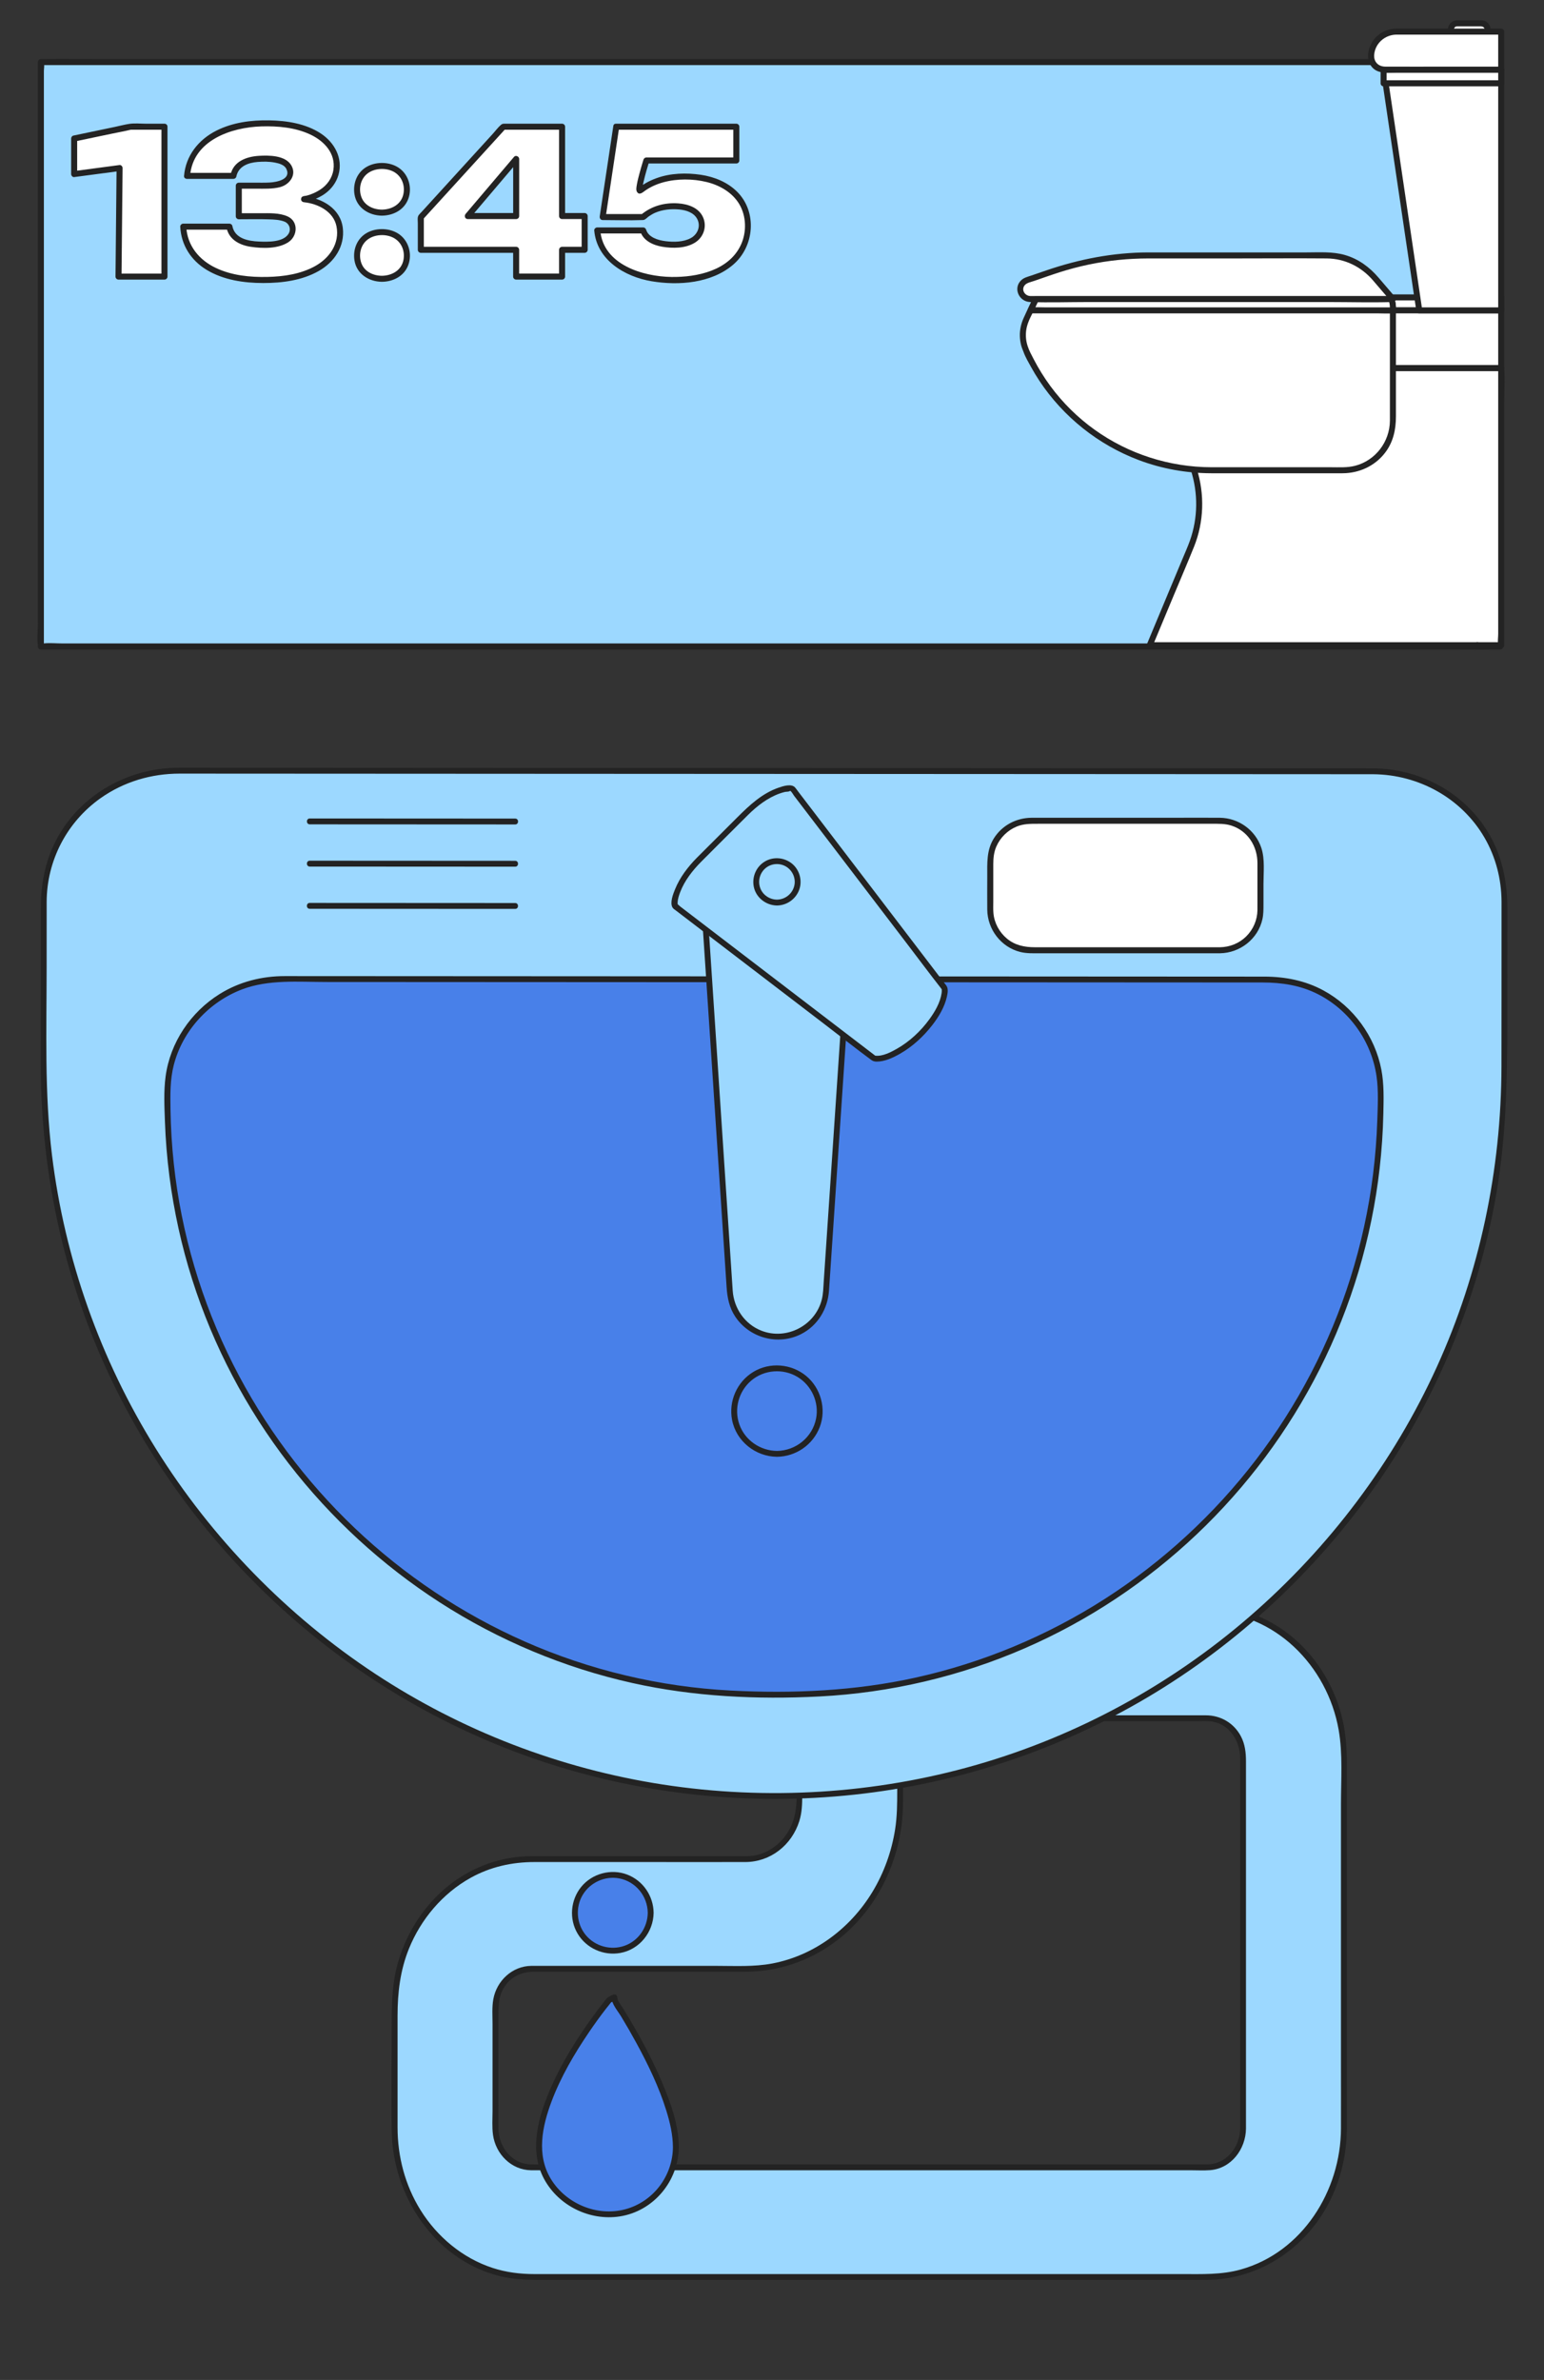 <?xml version="1.0" encoding="UTF-8"?>
<svg xmlns="http://www.w3.org/2000/svg" viewBox="0 0 510 786">
  <rect x="0" y="0" width="510" height="786" fill="#333333" stroke="none"/>
  <g id="Calque_5">
    <path d="m398.838,531.242h-223.421v36.224h88.6v27.603c0,10.429-7.803,18.914-17.394,18.914h-71.206c-24.85,0-45.067,21.985-45.067,49.007v40.003c0,27.022,20.217,49.006,45.067,49.006h223.421c24.85,0,45.067-21.985,45.067-49.007v-122.744c0-27.023-20.217-49.006-45.067-49.006Zm11.755,171.75c0,7.048-5.273,12.783-11.755,12.783h-223.421c-6.482,0-11.755-5.734-11.755-12.782v-40.003c0-7.048,5.273-12.783,11.755-12.783h71.206c27.96,0,50.707-24.735,50.707-55.138v-27.603h101.509c6.481,0,11.755,5.735,11.755,12.783v122.744Z" style="fill:#9cd8ff; stroke-width:0px;"></path>
    <path d="m398.838,530.273h-214.313c-2.907,0-5.827-.079-8.733,0-.125.003-.25,0-.375,0-.524,0-.969.444-.969.969v36.224c0,.524.444.969.969.969h88.6l-.969-.969v16.739c0,6.235.917,13.534-1.923,19.288-2.381,4.824-6.872,8.549-12.266,9.361-1.357.204-2.739.159-4.107.159h-15.304c-14.704,0-29.408,0-44.112,0-3.296,0-6.593-.013-9.889,0-9.759.039-19.183,3.403-26.866,9.4-8.293,6.472-14.24,15.679-17.135,25.762-1.862,6.487-2.064,13.044-2.064,19.72,0,12.001-.196,24.018.008,36.018.36,21.139,13.805,41.776,34.718,47.531,6.462,1.778,13.02,1.526,19.632,1.526h197.342c5.711,0,11.422.003,17.132,0,16.73-.008,31.714-9.432,39.893-23.911,4.514-7.992,6.755-17.083,6.769-26.243.004-2.469,0-4.938,0-7.408v-113.243c0-5.442-.448-10.826-1.889-16.102-2.763-10.119-8.613-19.445-16.832-26.013-7.775-6.212-17.346-9.727-27.316-9.777-1.248-.006-1.249,1.933,0,1.939,22.13.111,39.621,17.941,43.334,39.084,1.395,7.947.764,16.48.764,24.515v85.602c0,7.176.022,14.352,0,21.527-.064,20.558-12.718,40.861-33.106,46.578-6.351,1.781-12.807,1.511-19.313,1.511h-213.996c-4.716,0-9.348-.567-13.848-2.044-9.911-3.253-18.298-10.288-23.779-19.102-5.093-8.19-7.565-17.657-7.575-27.27-.006-5.503,0-11.006,0-16.509,0-6.802,0-13.605,0-20.407,0-7.607.87-14.989,3.75-22.105,3.965-9.796,11.155-18.31,20.426-23.453,6.497-3.604,13.623-5.188,21.014-5.188h35.92c11.246,0,22.492.025,33.738,0,8.344-.019,15.347-5.592,17.845-13.489.89-2.815.974-5.674.974-8.586v-25.412c0-.524-.444-.969-.969-.969h-88.6l.969.969v-36.224l-.969.969h214.313c2.907,0,5.827.079,8.733,0,.125-.003.25,0,.375,0,1.248,0,1.25-1.939,0-1.939Z" style="fill:#232323; stroke-width:0px;"></path>
    <path d="m409.624,702.993c-.078,6.073-4.466,11.741-10.83,11.814-.649.007-1.298,0-1.947,0h-215.493c-1.976,0-3.954.025-5.93,0-6.398-.081-10.743-5.832-10.791-11.912-.021-2.688,0-5.377,0-8.065v-28.176c0-3.459-.148-6.819,1.665-9.959,2.175-3.767,5.873-5.517,10.088-5.517h51.033c6.251,0,12.502.003,18.752,0,11.819-.005,23.112-4.209,32.145-11.823,10.862-9.155,17.667-22.5,19.481-36.518.524-4.051.502-8.102.502-12.174v-23.196l-.969.969h98.438c1.56,0,3.24-.131,4.782.145,5.696,1.018,9.059,6.468,9.075,11.962.014,4.709,0,9.419,0,14.128v108.323c0,1.248,1.939,1.25,1.939,0v-121.249c0-2.897-.298-5.703-1.687-8.332-2.304-4.359-6.666-6.915-11.555-6.915h-100.992c-.524,0-.969.444-.969.969v23.837c0,4.307-.021,8.59-.695,12.862-1.15,7.288-3.671,14.337-7.494,20.652-7.257,11.989-19.175,20.991-33.043,23.632-6.111,1.164-12.514.79-18.71.79h-55.703c-1.741,0-3.483-.02-5.224,0-6.285.071-11.43,4.912-12.54,11.007-.485,2.663-.258,5.528-.258,8.221v28.692c0,2.59-.207,5.308.15,7.884.879,6.34,6.031,11.622,12.586,11.703.567.007,1.135,0,1.702,0h216.246c2.084,0,4.212.124,6.293-.033,7.041-.531,11.806-6.952,11.893-13.72.016-1.248-1.923-1.249-1.939,0Z" style="fill:#232323; stroke-width:0px;"></path>
    <circle cx="202.405" cy="631.718" r="12.526" style="fill:#4880e9; stroke-width:0px;"></circle>
    <path d="m213.961,631.718c-.066,4.816-3.049,9.243-7.635,10.876-4.575,1.629-9.772.201-12.862-3.547-3.065-3.717-3.449-9.128-.982-13.256,2.453-4.106,7.356-6.338,12.065-5.435,5.452,1.046,9.339,5.852,9.414,11.361.017,1.247,1.956,1.25,1.939,0-.077-5.595-3.497-10.627-8.747-12.63-5.315-2.029-11.57-.347-15.163,4.057-3.555,4.357-4.079,10.63-1.182,15.479,2.89,4.836,8.565,7.349,14.087,6.356,6.367-1.146,10.917-6.877,11.005-13.261.017-1.248-1.922-1.249-1.939,0Z" style="fill:#232323; stroke-width:0px;"></path>
    <path d="m223.244,709.124c0,12.267-9.945,22.19-22.201,22.19s-23.035-9.923-23.035-22.19c0-20.814,23.25-48.642,23.25-48.642l1.668-.857s.023.969.428,1.601c4.239,6.585,19.89,32.022,19.89,47.898Z" style="fill:#4880e9; stroke-width:0px;"></path>
    <path d="m222.275,709.124c-.073,9.515-6.509,18.043-15.75,20.507-9.343,2.491-19.629-1.827-24.605-10.074-4.784-7.93-2.825-17.313.245-25.488,3.055-8.136,7.515-15.747,12.386-22.918,1.819-2.678,3.713-5.307,5.7-7.863.477-.613.998-1.202,1.455-1.83.068-.093.151-.209.237-.288-.379.347.491-.202.639-.279l.834-.428-1.459-.837c.099,2.261,2.068,4.452,3.207,6.327,1.729,2.847,3.394,5.734,4.988,8.659,3.911,7.18,7.519,14.63,9.946,22.456,1.211,3.903,2.155,7.951,2.178,12.056.007,1.247,1.946,1.25,1.939,0-.041-7.602-2.823-15.097-5.777-21.995-3.016-7.042-6.637-13.825-10.549-20.406-.758-1.276-1.529-2.544-2.314-3.803-.608-.975-1.626-2.111-1.678-3.294-.033-.755-.792-1.179-1.459-.837-.679.349-1.478.621-2.007,1.181-.44.466-.818,1.013-1.214,1.516-1.785,2.274-3.503,4.6-5.158,6.97-5.215,7.466-9.931,15.393-13.292,23.877-3.426,8.646-5.703,18.71-1.016,27.338,4.799,8.833,15.077,13.853,24.983,12.315,11.155-1.732,19.394-11.668,19.48-22.861.01-1.248-1.929-1.249-1.939,0Z" style="fill:#232323; stroke-width:0px;"></path>
  </g>
  <g id="Calque_1">
    <path d="m256.63,294.615c3.775.002,6.845,3.075,6.843,6.85-.002,3.775-3.075,6.845-6.85,6.843-3.775-.002-6.845-3.075-6.843-6.85s3.075-6.845,6.85-6.843Z" style="fill:#9cd8ff; stroke-width:0px;"></path>
    <path d="m256.63,295.584c2.433.035,4.683,1.54,5.518,3.856.848,2.353.109,5.018-1.831,6.598-1.892,1.54-4.623,1.713-6.708.465-2.063-1.236-3.227-3.72-2.767-6.097.538-2.786,2.962-4.784,5.789-4.821,1.247-.017,1.25-1.955,0-1.939-3.263.043-6.164,2.05-7.329,5.103-1.16,3.039-.186,6.656,2.328,8.713,2.532,2.071,6.157,2.411,8.988.72,2.821-1.686,4.261-4.977,3.682-8.192-.66-3.668-4.001-6.291-7.669-6.343-1.248-.018-1.249,1.921,0,1.939Z" style="fill:#232323; stroke-width:0px;"></path>
    <path d="m102.317,271.278l67.866.035m-67.873,13.91l67.866.035m-67.873,13.91l67.866.035" style="fill:#9cd8ff; stroke-width:0px;"></path>
    <path d="m102.317,272.247c7.629.004,15.258.008,22.887.012,12.205.006,24.409.013,36.614.019,2.788.001,5.576.003,8.365.004,1.248.001,1.25-1.938,0-1.939-7.629-.004-15.258-.008-22.887-.012-12.205-.006-24.409-.013-36.614-.019-2.788-.001-5.576-.003-8.365-.004-1.248-.001-1.25,1.938,0,1.939h0Z" style="fill:#232323; stroke-width:0px;"></path>
    <path d="m102.31,286.192c7.629.004,15.258.008,22.887.012,12.205.006,24.409.013,36.614.019,2.788.001,5.576.003,8.365.004,1.248.001,1.25-1.938,0-1.939-7.629-.004-15.258-.008-22.887-.012-12.205-.006-24.409-.013-36.614-.019-2.788-.001-5.576-.003-8.365-.004-1.248-.001-1.25,1.938,0,1.939h0Z" style="fill:#232323; stroke-width:0px;"></path>
    <path d="m102.303,300.137c7.629.004,15.258.008,22.887.012,12.205.006,24.409.013,36.614.019,2.788.001,5.576.003,8.365.004,1.248.001,1.25-1.938,0-1.939-7.629-.004-15.258-.008-22.887-.012-12.205-.006-24.409-.013-36.614-.019-2.788-.001-5.576-.003-8.365-.004-1.248-.001-1.25,1.938,0,1.939h0Z" style="fill:#232323; stroke-width:0px;"></path>
    <path d="m453.594,254.726l-394.831-.205c-24.035-.013-44.3,18.964-44.313,42.999l-.028,54.483c-.034,64.375,25.354,124.909,70.851,170.453,45.496,45.543,106.18,70.644,170.555,70.677,64.375.034,124.891-25.004,170.434-70.5,45.544-45.496,70.625-106.005,70.659-170.379l.028-54.483c.013-24.035-19.319-43.032-43.354-43.045Z" style="fill:#9cd8ff; stroke-width:0px;"></path>
    <path d="m453.594,253.757c-4.485-.002-8.97-.005-13.456-.007-12.081-.006-24.162-.013-36.243-.019-17.436-.009-34.872-.018-52.308-.027-20.678-.011-41.356-.022-62.033-.032-21.854-.011-43.707-.023-65.561-.034-20.717-.011-41.435-.022-62.152-.032-17.515-.009-35.03-.018-52.545-.027-12.168-.006-24.335-.013-36.503-.019-4.674-.002-9.35-.035-14.024-.007-13.735.081-27.058,6.21-35.7,16.964-6.828,8.496-9.585,18.546-9.591,29.294-.009,17.096-.021,34.192-.027,51.287-.011,31.898,6.008,63.61,18.24,93.1,13.279,32.017,33.507,60.981,58.802,84.664,25.197,23.591,55.354,41.7,88.084,52.688,33.219,11.152,68.861,14.902,103.69,11.143,34.186-3.689,67.434-14.69,96.999-32.263,29.883-17.762,55.852-42.048,75.699-70.58,19.706-28.33,33.135-60.887,39.161-94.864,3.979-22.431,3.763-44.911,3.775-67.572.005-9.047.009-18.094.014-27.141.006-10.658-2.453-20.739-9.068-29.319-8.417-10.917-21.537-17.087-35.255-17.196-1.248-.01-1.249,1.929,0,1.939,14.987.119,29.139,7.862,36.73,20.906,3.746,6.437,5.612,13.74,5.655,21.172.011,1.888-.002,3.776-.003,5.663-.008,16.265.004,32.53-.025,48.794-.061,34.103-7.194,68.072-21.32,99.141-14.312,31.476-35.526,59.628-61.625,82.287-26.125,22.682-57.087,39.591-90.341,49.161-33.559,9.658-69.247,11.848-103.755,6.529-33.874-5.22-66.466-17.754-95.078-36.629-29.074-19.18-53.947-44.76-72.369-74.317-18.283-29.334-30.086-62.568-34.287-96.885-2.514-20.541-1.778-41.363-1.768-62.016.004-7.224-.012-14.449.011-21.673.044-13.617,6.678-26.354,17.804-34.226,7.658-5.418,16.738-8.102,26.084-8.113,1.969-.002,3.938.002,5.907.003,9.679.005,19.358.01,29.036.015,15.605.008,31.211.016,46.816.024,19.402.01,38.805.02,58.207.03,21.219.011,42.438.022,63.656.033,21.082.011,42.163.022,63.245.033,18.815.01,37.63.02,56.446.029,14.453.008,28.906.015,43.359.023,8.138.004,16.275.008,24.413.013,1.067.001,2.134.001,3.202.002,1.248.001,1.25-1.938,0-1.939Z" style="fill:#232323; stroke-width:0px;"></path>
    <path d="m307.785,323.446l111.298.058c20.542.011,36.938,16.621,36.928,37.163l-.001,2.862c-.056,107.908-87.585,196.085-195.493,196.029l-8.993-.005c-107.908-.056-196.258-88.325-196.202-196.233l.001-2.862c.011-20.542,17.338-37.135,37.88-37.124l137.182.071,77.4.04Z" style="fill:#4880e9; stroke-width:0px;"></path>
    <path d="m307.785,324.415c8.341.004,16.681.009,25.022.013,16.375.009,32.75.017,49.125.026,11.684.006,23.368.012,35.052.018,6.377.003,12.556.921,18.32,3.85,10.406,5.288,17.692,15.514,19.371,27.058.695,4.777.416,9.824.257,14.632-.197,5.938-.66,11.867-1.392,17.762-1.443,11.628-3.963,23.128-7.48,34.304-6.81,21.64-17.447,42.042-31.234,60.056-13.763,17.983-30.665,33.562-49.719,45.8-19.195,12.329-40.525,21.228-62.806,26.139-19.927,4.392-40.557,5.301-60.903,4.244-23.407-1.216-46.578-6.712-68.024-16.175-20.699-9.133-39.765-21.863-56.162-37.449-16.37-15.56-30.035-33.911-40.207-54.078-10.442-20.702-17.135-43.288-19.603-66.345-.634-5.927-.996-11.883-1.087-17.843-.075-4.95-.159-9.891,1.091-14.724,2.944-11.379,11.632-20.821,22.599-24.974,8.752-3.315,18.573-2.423,27.775-2.418,14.613.008,29.227.015,43.84.023,16.288.008,32.577.017,48.865.025,9.602.005,19.203.01,28.805.015,7.513.004,15.027.008,22.54.012,15.618.008,31.237.016,46.855.024,3.034.002,6.067.003,9.101.005,1.248.001,1.25-1.938,0-1.939-10.905-.006-21.811-.011-32.716-.017-14.123-.007-28.247-.015-42.37-.022-5.29-.003-10.58-.006-15.87-.008-14.755-.008-29.51-.015-44.265-.023-16.599-.009-33.197-.017-49.796-.026-9.565-.005-19.13-.01-28.695-.015-7.617-.004-15.031,1.866-21.528,5.918-9.554,5.958-16.325,15.974-17.842,27.175-.661,4.885-.401,9.998-.228,14.908.213,6.026.702,12.043,1.472,18.024,1.496,11.619,4.011,23.098,7.562,34.263,6.968,21.906,17.816,42.521,31.862,60.713,13.877,17.975,30.813,33.542,49.903,45.843,19.432,12.521,41.076,21.609,63.645,26.628,20.191,4.491,41.095,5.489,61.722,4.436,23.372-1.193,46.437-6.604,67.895-15.941,20.906-9.096,40.165-21.903,56.716-37.578,16.529-15.654,30.347-34.175,40.608-54.498,10.479-20.752,17.214-43.306,19.847-66.402.685-6.007,1.093-12.046,1.225-18.091.105-4.835.257-9.744-.661-14.514-2.118-11-9.217-20.749-19.057-26.111-6.11-3.329-12.776-4.6-19.67-4.604-4.292-.002-8.585-.004-12.877-.007-15.809-.008-31.617-.016-47.426-.025-14.2-.007-28.401-.015-42.601-.022-2.284-.001-4.569-.002-6.853-.004-1.248-.001-1.25,1.938,0,1.939Z" style="fill:#232323; stroke-width:0px;"></path>
    <path d="m279.345,329.837l-6.514,96.789c-.56,8.329-7.538,14.85-15.885,14.845-8.347-.004-15.318-6.533-15.871-14.862l-8.797-132.78,47.067,36.007Z" style="fill:#9cd8ff; stroke-width:0px;"></path>
    <path d="m278.375,329.837c-.349,5.182-.697,10.364-1.046,15.546-.759,11.282-1.518,22.563-2.278,33.845-.748,11.112-1.496,22.223-2.243,33.335-.238,3.541-.477,7.082-.715,10.623-.136,2.021-.157,4.12-.666,6.088-2.211,8.549-11.678,13.42-19.914,10.202-5.524-2.158-9.096-7.405-9.494-13.248-.354-5.198-.689-10.398-1.033-15.597-.681-10.285-1.363-20.57-2.044-30.855-.805-12.155-1.611-24.309-2.416-36.464-.7-10.563-1.4-21.126-2.099-31.688-.376-5.67-.751-11.339-1.127-17.009-.017-.261-.035-.523-.052-.784-.486.279-.973.558-1.459.837,5.308,4.06,10.615,8.121,15.923,12.181,8.452,6.466,16.904,12.932,25.356,19.398,1.929,1.476,3.859,2.952,5.788,4.428.991.758,1.957-.925.979-1.674-5.308-4.06-10.615-8.121-15.923-12.181-8.452-6.466-16.904-12.932-25.356-19.398-1.929-1.476-3.859-2.952-5.788-4.428-.578-.443-1.504.155-1.459.837.271,4.094.542,8.188.814,12.282.659,9.939,1.317,19.879,1.976,29.818.813,12.27,1.626,24.541,2.439,36.811.735,11.087,1.469,22.175,2.204,33.262.423,6.39.847,12.78,1.27,19.17.225,3.397.88,6.659,2.793,9.573,4.696,7.152,14.21,9.732,21.846,5.828,5.475-2.799,8.76-8.301,9.178-14.35.155-2.248.303-4.496.454-6.743.679-10.084,1.357-20.168,2.036-30.252.808-12.004,1.616-24.009,2.424-36.013.5-7.429 1-14.858,1.5-22.287.024-.364.049-.727.073-1.091.084-1.246-1.855-1.24-1.939,0Z" style="fill:#232323; stroke-width:0px;"></path>
    <path d="m230.918,283.916l15.476-15.46c6.353-6.346,12.121-8.087,14.441-8.086.444 0.0.762.064.934.172l50.095,65.625c.723,1.035-.323,7.862-7.882,15.412-7.556,7.549-14.383,8.591-15.42,7.869l-65.537-50.125c-.707-1.107.323-7.846,7.893-15.407Z" style="fill:#9cd8ff; stroke-width:0px;"></path>
    <path d="m231.603,284.602c5.159-5.153,10.297-10.328,15.476-15.46,2.996-2.969,6.507-5.694,10.529-7.108.544-.191,1.098-.359,1.661-.488.417-.095,1.051-.048,1.433-.204.609-.249-.013-.352.373-.121.451.27.886,1.16,1.2,1.571.757.991,1.513,1.982,2.27,2.973,5.414,7.092,10.828,14.184,16.242,21.276,6.422,8.413,12.845,16.826,19.267,25.24,3.592,4.706,7.127,9.463,10.781,14.122.063.081.139.163.192.251-.038-.063.048.146.051.205.021.38 0.0.758-.054,1.134-.455,3.153-2.24,6.168-4.085,8.693-2.821,3.862-6.503,7.301-10.669,9.668-1.981,1.125-4.688,2.545-7.068,2.301-.161-.017-.039.01-.234-.112-.166-.104-.319-.244-.474-.363l-2.084-1.594c-2.631-2.013-5.263-4.025-7.894-6.038-8.103-6.198-16.206-12.395-24.309-18.593-7.685-5.878-15.37-11.756-23.055-17.633-2.161-1.653-4.321-3.305-6.482-4.958-.209-.16-.85-.852-1.123-.859-.024-.001.288.307.307.29.02-.018-.042-.602-.033-.777.06-1.141.436-2.285.838-3.346,1.455-3.84,4.088-7.184,6.948-10.074.879-.888-.492-2.26-1.371-1.371-3.019,3.051-5.693,6.541-7.298,10.551-.604,1.509-1.735,4.337-.792,5.944.239.407.757.712,1.13.997l2.346,1.794c6.86,5.247,13.719,10.493,20.579,15.74,8.721,6.67,17.442,13.34,26.163,20.01,5.121,3.917,10.188,7.922,15.371,11.757.561.415,1.102.584,1.831.587,2.663.011,5.429-1.296,7.684-2.58,4.159-2.368,7.805-5.736,10.723-9.511,2.121-2.744,4.032-5.924,4.795-9.348.247-1.111.527-2.536-.117-3.564-.304-.486-.711-.931-1.058-1.386-1.799-2.357-3.598-4.713-5.397-7.07-6.23-8.161-12.46-16.322-18.69-24.484-6.182-8.098-12.363-16.196-18.545-24.294-1.778-2.329-3.556-4.659-5.335-6.988-.324-.425-.63-.876-.978-1.281-1.197-1.395-3.958-.488-5.43.017-5.437,1.865-9.62,5.766-13.603,9.744-3.654,3.65-7.307,7.3-10.961,10.95-.806.805-1.612,1.61-2.418,2.416-.884.883.487,2.254,1.371,1.371Z" style="fill:#232323; stroke-width:0px;"></path>
    <line x1="170.183" y1="271.313" x2="102.317" y2="271.278" style="fill:#9cd8ff; stroke-width:0px;"></line>
    <path d="m170.183,270.343c-7.629-.004-15.258-.008-22.887-.012-12.205-.006-24.409-.013-36.614-.019-2.788-.001-5.576-.003-8.365-.004-1.248-.001-1.25,1.938,0,1.939,7.629.004,15.258.008,22.887.012,12.205.006,24.409.013,36.614.019,2.788.001,5.576.003,8.365.004,1.248.001,1.25-1.938,0-1.939h0Z" style="fill:#232323; stroke-width:0px;"></path>
    <line x1="170.176" y1="285.258" x2="102.31" y2="285.223" style="fill:#9cd8ff; stroke-width:0px;"></line>
    <path d="m170.176,284.288c-7.629-.004-15.258-.008-22.887-.012-12.205-.006-24.409-.013-36.614-.019-2.788-.001-5.576-.003-8.365-.004-1.248-.001-1.25,1.938,0,1.939,7.629.004,15.258.008,22.887.012,12.205.006,24.409.013,36.614.019,2.788.001,5.576.003,8.365.004,1.248.001,1.25-1.938,0-1.939h0Z" style="fill:#232323; stroke-width:0px;"></path>
    <line x1="170.169" y1="299.203" x2="102.303" y2="299.168" style="fill:#9cd8ff; stroke-width:0px;"></line>
    <path d="m170.169,298.233c-7.629-.004-15.258-.008-22.887-.012-12.205-.006-24.409-.013-36.614-.019-2.788-.001-5.576-.003-8.365-.004-1.248-.001-1.25,1.938,0,1.939,7.629.004,15.258.008,22.887.012,12.205.006,24.409.013,36.614.019,2.788.001,5.576.003,8.365.004,1.248.001,1.25-1.938,0-1.939h0Z" style="fill:#232323; stroke-width:0px;"></path>
    <circle cx="256.627" cy="291.235" r="6.847" transform="translate(-27.393 26.645) rotate(-5.643)" style="fill:#9cd8ff; stroke-width:0px;"></circle>
    <path d="m256.623,299.052c3.263-.043,6.164-2.05,7.329-5.103,1.159-3.039.186-6.656-2.328-8.713-2.532-2.071-6.157-2.411-8.988-.72-2.821,1.686-4.261,4.977-3.682,8.192.66,3.668,4.001,6.291,7.669,6.343,1.248.018,1.249-1.921,0-1.939-2.433-.035-4.683-1.54-5.518-3.856-.848-2.353-.109-5.018,1.831-6.598,1.892-1.54,4.623-1.713,6.708-.464,2.063,1.236,3.227,3.72,2.767,6.097-.538,2.786-2.962,4.784-5.789,4.821-1.247.017-1.25,1.955,0,1.939Z" style="fill:#232323; stroke-width:0px;"></path>
    <circle cx="256.627" cy="466.013" r="14.135" transform="translate(-44.578 27.492) rotate(-5.643)" style="fill:#4880e9; stroke-width:0px;"></circle>
    <path d="m256.619,481.118c6.296-.073,11.95-3.969,14.176-9.878,2.231-5.923.321-12.878-4.57-16.874-4.901-4.004-11.96-4.581-17.397-1.284-5.41,3.281-8.221,9.703-7.01,15.904,1.371,7.022,7.726,12.043,14.801,12.132,1.248.016,1.249-1.923,0-1.939-5.505-.07-10.578-3.53-12.409-8.779-1.797-5.151-.207-10.939,3.951-14.465,4.259-3.612,10.539-4.064,15.298-1.171,4.628,2.814,7.151,8.386,6.103,13.721-1.214,6.183-6.674,10.622-12.943,10.694-1.247.014-1.25,1.953,0,1.939Z" style="fill:#232323; stroke-width:0px;"></path>
    <rect x="13.5" y="20.5" width="482" height="193" style="fill:#9cd8ff; stroke-width:0px;"></rect>
    <path d="m495.5,212.505H20.766c-2.097,0-4.36-.242-6.446,0-.265.031-.551,0-.82,0l.995.995V23.452c0-.706.246-1.948,0-2.62-.031-.085,0-.238,0-.332l-.995.995h302.565c21.682,0,43.363,0,65.045,0h107.125c2.097,0,4.36.242,6.446,0,.265-.031.551,0,.82,0l-.995-.995v185.149c0,2.437-.301,5.094,0,7.519.013.107,0,.224,0,.332,0,1.28,1.989,1.282,1.989,0V28.351c0-2.437.301-5.094,0-7.519-.013-.107,0-.224,0-.332,0-.538-.456-.995-.995-.995H33.066c-6.246,0-12.501-.094-18.746,0-.273.004-.546,0-.82,0-.538,0-.995.456-.995.995v185.149c0,2.437-.301,5.094,0,7.519.013.107,0,.224,0,.332,0,.538.456.995.995.995h462.434c6.246,0,12.501.094,18.746,0,.273-.004.546,0,.82,0,1.28,0,1.282-1.989,0-1.989Z" style="fill:#232323; stroke-width:0px;"></path>
    <path d="m54.325,41.849v49.5h-15.181l.355-35.849-15.007,1.99v-11.748l18.611-3.894h11.221Z" style="fill:#fff; stroke-width:0px;"></path>
    <path d="m53.331,41.849v16.755c0,8.861,0,17.723,0,26.584v6.161l.995-.995h-15.181l.995.995c.104-10.47.208-20.94.311-31.41.015-1.48.029-2.959.044-4.439.005-.486-.463-1.065-.995-.995-5.002.663-10.005,1.327-15.007,1.99l.995.995v-11.748l-.73.959c4.174-.873,8.348-1.747,12.523-2.62,1.929-.403,3.884-.745,5.798-1.213.161-.039.535-.044.034-.025.216-.008.434,0,.649,0h10.564c1.28,0,1.282-1.989,0-1.989h-6.105c-1.763,0-3.668-.21-5.418.043-1.615.234-3.227.675-4.824,1.009-2.817.589-5.634,1.179-8.45,1.768-1.766.37-3.533.739-5.299,1.109-.423.089-.73.543-.73.959v11.748c0,.485.459,1.066.995.995,5.002-.663,10.005-1.327,15.007-1.99l-.995-.995c-.104,10.47-.208,20.94-.311,31.41-.015,1.48-.029,2.959-.044,4.439-.005.538.46.995.995.995h15.181c.538,0,.995-.456.995-.995v-49.5c0-1.28-1.989-1.282-1.989,0Z" style="fill:#232323; stroke-width:0px;"></path>
    <path d="m61.783,58.085c.22-3.168,1.342-6.061,3.365-8.68,2.023-2.617,4.95-4.719,8.778-6.303s8.514-2.376,14.059-2.376c4.707,0,8.799.584,12.275,1.749,3.476,1.166,6.171,2.795,8.085,4.884,1.914,2.091,2.871,4.544,2.871,7.359,0,2.2-.671,4.224-2.013,6.072-1.343,1.848-3.477,3.311-6.402,4.389-2.927,1.079-3.355.221-.23.99,3.123.771,5.532,2.046,7.227,3.828,1.693,1.781,2.541,4.081,2.541,6.896,0,2.993-.99,5.666-2.97,8.02-1.98,2.354-4.862,4.202-8.646,5.544-3.784,1.341-8.382,2.013-13.794,2.013-5.28,0-9.878-.716-13.794-2.146-3.917-1.429-6.963-3.475-9.141-6.138-2.179-2.661-3.333-5.774-3.465-9.339h15.246c.307,1.893,1.341,3.355,3.102,4.389,1.759,1.035,4.443,1.552,8.052,1.552,3.124,0,5.533-.439,7.228-1.32,1.693-.88,2.541-2.134,2.541-3.762,0-.968-.265-1.771-.792-2.409-.528-.638-1.485-1.111-2.871-1.419-1.387-.308-3.312-.462-5.775-.462h-8.382v-10.099h8.382c3.256,0,5.5-.396,6.732-1.188,1.231-.792,1.848-1.849,1.848-3.168,0-1.495-.737-2.629-2.211-3.399-1.475-.77-3.642-1.155-6.501-1.155-3.125,0-5.501.495-7.128,1.485-1.629.99-2.597,2.388-2.904,4.191h-15.312Z" style="fill:#fff; stroke-width:0px;"></path>
    <path d="m62.778,58.085c.96-11.703,13.523-16.043,23.57-16.34,5.436-.161,11.16.341,16.146,2.677,4.581,2.146,8.437,6.226,7.637,11.649-.412,2.797-2.144,5.168-4.507,6.651-1.301.817-2.747,1.469-4.233,1.865-.537.143-1.56.089-1.836.706-.325.725.067,1.415.859,1.497,4.618.478,9.761,3.048,10.736,7.975,1.116,5.643-2.335,10.509-7.097,13.135-4.768,2.63-10.338,3.439-15.712,3.561-5.756.13-11.76-.471-17.025-2.96-5.54-2.62-9.491-7.384-9.793-13.652l-.995.995h15.246l-.959-.73c.753,3.991,4.322,5.858,8.037,6.398,3.879.564,9.017.716,12.438-1.555,3.072-2.039,3.323-6.869-.297-8.487-2.753-1.231-6.045-1.046-8.999-1.046h-7.117l.995.995v-10.099l-.995.995h5.873c2.547,0,5.167.125,7.657-.49,3.16-.781,5.701-3.984,3.82-7.201-1.957-3.346-7.343-3.365-10.67-3.162-4.134.252-8.523,1.821-9.421,6.361l.959-.73h-15.312c-1.28,0-1.282,1.989,0,1.989h15.312c.41,0,.875-.307.959-.73.684-3.455,3.92-4.616,7.079-4.87,1.869-.15,3.83-.143,5.677.211,1.363.262,3.128.733,3.78,2.098,1.681,3.517-3.302,4.372-5.58,4.493-1.65.088-3.312.043-4.964.043h-5.169c-.538,0-.995.456-.995.995v10.099c0,.538.456.995.995.995,3.336,0,6.683-.084,10.017.026,1.656.054,3.441.124,5.008.722,1.65.63,2.357,2.533,1.384,4.08-1.768,2.81-6.898,2.643-9.721,2.528-3.635-.147-8.038-.993-8.829-5.184-.08-.424-.549-.73-.959-.73h-15.246c-.519,0-1.021.456-.995.995.292,6.048,3.536,11.12,8.683,14.245,5.556,3.373,12.312,4.369,18.711,4.372,6.244.003,12.78-.834,18.301-3.944,5.17-2.912,8.742-8.149,8.003-14.254-.778-6.417-6.867-9.851-12.817-10.467l.859,1.497.002-.004-.594.457c-.188.026.728-.119.937-.168.635-.148,1.254-.363,1.86-.6,1.32-.515,2.612-1.133,3.771-1.955,2.164-1.533,3.804-3.69,4.541-6.258,1.586-5.529-1.325-10.774-5.923-13.759-4.95-3.213-11.156-4.17-16.949-4.271-5.981-.104-12.065.685-17.458,3.402-5.881,2.963-10.123,8.259-10.672,14.943-.105,1.276,1.885,1.269,1.989,0Z" style="fill:#232323; stroke-width:0px;"></path>
    <path d="m126.133,70.229c-2.421,0-4.39-.715-5.907-2.145-1.519-1.43-2.277-3.268-2.277-5.512,0-2.287.759-4.146,2.277-5.576,1.518-1.43,3.486-2.146,5.907-2.146,2.463,0,4.455.716,5.973,2.146s2.277,3.289,2.277,5.576c0,2.244-.76,4.082-2.277,5.512s-3.51,2.145-5.973,2.145Zm0,21.846c-2.421,0-4.39-.715-5.907-2.145-1.519-1.43-2.277-3.267-2.277-5.511,0-2.288.759-4.146,2.277-5.577,1.518-1.43,3.486-2.146,5.907-2.146,2.463,0,4.455.716,5.973,2.146,1.518,1.431,2.277,3.289,2.277,5.577,0,2.244-.76,4.081-2.277,5.511s-3.51,2.145-5.973,2.145Z" style="fill:#fff; stroke-width:0px;"></path>
    <path d="m126.133,69.234c-2.901-.033-5.842-1.388-6.823-4.314-.912-2.72-.19-5.916,2.15-7.674,2.306-1.732,5.972-1.897,8.502-.563,2.634,1.388,3.819,4.283,3.33,7.171-.6,3.542-3.792,5.343-7.16,5.38-1.279.014-1.283,2.004,0,1.989,3.814-.043,7.438-1.911,8.768-5.66,1.245-3.509.14-7.64-2.838-9.892-2.967-2.244-7.577-2.435-10.811-.651-3.285,1.812-4.735,5.491-4.172,9.114.697,4.485,4.746,7.04,9.053,7.089,1.28.015,1.281-1.975,0-1.989Z" style="fill:#232323; stroke-width:0px;"></path>
    <path d="m126.133,91.08c-2.9-.033-5.842-1.388-6.823-4.313-.912-2.72-.19-5.917,2.15-7.675,2.306-1.732,5.972-1.897,8.502-.563,2.634,1.388,3.819,4.284,3.33,7.172-.6,3.542-3.793,5.342-7.16,5.38-1.279.014-1.283,2.004,0,1.989,3.813-.043,7.438-1.911,8.768-5.66,1.245-3.509.14-7.641-2.838-9.893-2.967-2.244-7.577-2.435-10.811-.651-3.285,1.812-4.735,5.492-4.172,9.115.697,4.484,4.747,7.039,9.053,7.088,1.28.015,1.281-1.975,0-1.989Z" style="fill:#232323; stroke-width:0px;"></path>
    <path d="m185.663,71.351v-29.502h-19.403l-27.258,29.898v10.758h31.485l-.004,8.844h15.18v-8.844h7.458v-11.154h-7.458Zm-15.171,0h-15.992l16-18.851-.008,18.851Z" style="fill:#fff; stroke-width:0px;"></path>
    <path d="m186.658,71.351v-29.502c0-.538-.456-.995-.995-.995h-18.833c-.516,0-.892-.019-1.323.345-1.0.846-1.841,2.02-2.721,2.985-7.851,8.611-15.702,17.223-23.553,25.834-.302.331-.655.652-.922,1.012-.513.691-.304,1.822-.304,2.637v8.837c0,.538.456.995.995.995h31.485l-.995-.995c-.001,2.948-.003,5.896-.004,8.844-0.0.538.456.995.995.995h15.18c.538,0,.995-.456.995-.995v-8.844l-.995.995h7.458c.538,0,.995-.456.995-.995v-11.154c0-.538-.456-.995-.995-.995h-7.458c-1.28,0-1.282,1.989,0,1.989h7.458l-.995-.995v11.154l.995-.995h-7.458c-.538,0-.995.456-.995.995v8.844l.995-.995h-15.18l.995.995c.001-2.948.003-5.896.004-8.844 0-.538-.456-.995-.995-.995h-31.485l.995.995v-10.758l-.291.703c7.978-8.751,15.956-17.501,23.933-26.252,1.108-1.215,2.216-2.431,3.324-3.646l-.703.291h19.403l-.995-.995v29.502c0,1.28,1.989,1.282,1.989,0Z" style="fill:#232323; stroke-width:0px;"></path>
    <path d="m170.492,70.356h-15.992l.703,1.698c4.668-5.5,9.336-10.999,14.004-16.499.665-.784,1.331-1.568,1.996-2.352l-1.698-.703c-.002,5.493-.005,10.986-.007,16.478-0.0.791-.001,1.581-.001,2.372-.001,1.28,1.989,1.282,1.989,0,.002-5.493.005-10.986.007-16.478 0-.791.001-1.581.001-2.372 0-.81-1.123-1.381-1.698-.703-4.668,5.5-9.336,10.999-14.004,16.499-.665.784-1.331,1.568-1.996,2.352-.539.635-.209,1.698.703,1.698h15.992c1.28,0,1.282-1.989,0-1.989Z" style="fill:#232323; stroke-width:0px;"></path>
    <path d="m203.549,41.849h39.666v11.154h-29.715s-3.517,11.198-1.866,9.834c1.649-1.363,3.696-2.452,6.138-3.268,2.442-.813,5.313-1.221,8.613-1.221,4.224,0,7.876.683,10.956,2.046,3.079,1.364,5.467,3.257,7.161,5.676,1.693,2.421,2.541,5.237,2.541,8.448,0,3.521-.969,6.623-2.904,9.306-1.937,2.685-4.741,4.797-8.415,6.336-3.674,1.54-8.085,2.311-13.233,2.311-4.973,0-9.317-.726-13.034-2.178-3.719-1.452-6.623-3.421-8.712-5.907-2.091-2.485-3.246-5.247-3.466-8.283h15.181c.352,1.364,1.396,2.486,3.135,3.366,1.737.881,4.036,1.32,6.896,1.32,1.937,0,3.598-.253,4.983-.76,1.386-.505,2.452-1.231,3.201-2.178.747-.945,1.122-2.079,1.122-3.399,0-1.23-.353-2.331-1.057-3.3-.704-.967-1.738-1.716-3.102-2.244-1.364-.527-3.015-.792-4.95-.792-1.628,0-3.102.165-4.422.495s-2.453.771-3.399,1.32c-.946.551-1.771,1.134-2.475,1.749h-13.332l4.488-29.832Z" style="fill:#fff; stroke-width:0px;"></path>
    <path d="m203.549,42.843h39.666l-.995-.995v11.154l.995-.995h-29.715c-.45,0-.828.311-.959.73-.506,1.613-.976,3.238-1.407,4.872-.304,1.152-.602,2.313-.792,3.491-.11.683-.317,1.611.06,2.255.736,1.258,1.897.178,2.645-.356,1.815-1.297,3.915-2.212,6.063-2.795,4.551-1.235,9.74-1.207,14.31-.086,4.299,1.054,8.448,3.414,10.768,7.294,2.357,3.943,2.472,9.227.573,13.38-3.911,8.555-14.46,10.795-22.964,10.677-9.523-.133-22.551-4.082-23.523-15.368l-.995.995h15.181l-.959-.73c.931,3.127,4.26,4.623,7.245,5.121,3.475.58,7.665.566,10.769-1.332,2.851-1.742,4.087-5.263,2.722-8.374-1.409-3.212-5.002-4.398-8.253-4.618-4.52-.305-8.82.869-12.294,3.814l.703-.291h-13.332c.32.42.639.839.959,1.259,1.311-8.714,2.622-17.428,3.933-26.142.185-1.23.37-2.46.555-3.69.188-1.252-1.728-1.793-1.918-.529-1.311,8.714-2.622,17.428-3.933,26.142-.185,1.23-.37,2.46-.555,3.69-.094.627.252,1.259.959,1.259,4.352,0,8.733.158,13.081,0,.269-.01.497-.01.753-.136.538-.264,1.007-.811,1.509-1.146.628-.42,1.281-.814,1.974-1.116,2.478-1.081,5.345-1.349,8.016-1.091,2.236.216,4.791,1.007,5.905,3.134,1.247,2.382.147,5.068-2.103,6.3-2.468,1.351-5.658,1.364-8.378,1.028-2.379-.294-5.629-1.225-6.399-3.81-.125-.42-.516-.73-.959-.73h-15.181c-.504,0-1.041.457-.995.995.842,9.781,10.08,15.295,18.954,16.783,8.945,1.5,19.746.666,26.92-5.459,7.026-5.999,8.018-17.355,1.388-24.042-3.186-3.213-7.6-4.998-12.019-5.656-4.811-.716-10.048-.575-14.656,1.104-1.205.439-2.388.96-3.5,1.6-.567.327-1.115.685-1.641,1.075-.028.02-.57.367-.585.454-.12.083-.106.091.042.023.337.183.673.366,1.01.549-.123.021.099-.099-.004.033.042-.053-.019-.245-0-.323.047-.192.038-.416.067-.614.096-.655.251-1.304.404-1.948.512-2.159,1.132-4.297,1.796-6.414l-.959.73h29.715c.538,0,.995-.456.995-.995v-11.154c0-.538-.456-.995-.995-.995h-39.666c-1.28,0-1.282,1.989,0,1.989Z" style="fill:#232323; stroke-width:0px;"></path>
    <rect x="327.098" y="271.066" width="89.248" height="42.765" rx="13.405" ry="13.405" style="fill:#fff; stroke-width:0px;"></rect>
    <path d="m402.941,312.836h-61.113c-3.372,0-6.568-.629-9.246-2.871-2.477-2.074-4.131-5.096-4.433-8.323-.12-1.287-.056-2.607-.056-3.898v-12.354c0-2.005.197-3.949,1.008-5.815,1.282-2.949,3.717-5.356,6.691-6.587,2.28-.944,4.591-.927,6.985-.927h57.522c2.173,0,4.302-.082,6.412.589,5.447,1.732,8.64,6.84,8.64,12.402v12.095c0,1.151.018,2.304-.002,3.455-.057,3.278-1.414,6.413-3.76,8.704-2.323,2.268-5.414,3.489-8.647,3.531-1.279.017-1.283,2.006,0,1.989,6.625-.086,12.59-4.705,14.045-11.236.366-1.642.354-3.286.354-4.952v-6.687c0-3.834.514-8.241-.712-11.937-1.956-5.893-7.522-9.879-13.708-9.942-5.24-.053-10.484,0-15.725,0h-28.588c-5.944,0-11.888-.019-17.833,0-5.084.016-9.827,2.51-12.53,6.864-2.401,3.868-2.143,8.13-2.143,12.468,0,3.672-.041,7.346,0,11.018.073,6.513,4.539,12.383,10.908,13.972,2.107.526,4.262.432,6.411.432h9.634c9.462,0,18.923,0,28.385,0h21.5c1.28,0,1.282-1.989,0-1.989Z" style="fill:#232323; stroke-width:0px;"></path>
    <path d="m481.26,7.71h8.095c1.126,0,2.038.913,2.038,2.038v3.009h-12.172v-3.009c0-1.126.913-2.038,2.038-2.038Z" style="fill:#fff; stroke-width:0px;"></path>
    <path d="m481.26,8.704h7.823c.747,0,1.307.343,1.316,1.161.011.963,0,1.927,0,2.891l.995-.995h-12.172c.332.332.663.663.995.995v-2.298c0-.778.008-1.712,1.044-1.754,1.276-.052,1.282-2.041,0-1.989-1.813.073-3.019,1.46-3.033,3.234-.007.936,0,1.872,0,2.807,0,.538.456.995.995.995h12.172c.538,0,.995-.456.995-.995,0-.936.006-1.872,0-2.807-.011-1.765-1.222-3.172-3.033-3.234-1.896-.066-3.806,0-5.703,0h-2.392c-1.28,0-1.282,1.989,0,1.989Z" style="fill:#232323; stroke-width:0px;"></path>
    <rect x="457.024" y="121.544" width="38.842" height="91.54" style="fill:#fff; stroke-width:0px;"></rect>
    <path d="m495.865,120.549h-38.842c-.538,0-.995.456-.995.995v80.283c0,3.663-.265,7.438,0,11.094.004.054,0,.109,0,.163,0,.538.456.995.995.995h38.842c.538,0,.995-.456.995-.995v-80.283c0-3.663.265-7.438,0-11.094-.004-.054,0-.109,0-.163,0-1.28-1.989-1.282-1.989,0v87.796c0,1.103-.232,2.496,0,3.581.01.049,0,.112,0,.163l.995-.995h-38.842l.995.995v-87.796c0-1.103.232-2.496,0-3.581-.01-.049,0-.112,0-.163-.332.332-.663.663-.995.995h38.842c1.28,0,1.282-1.989,0-1.989Z" style="fill:#232323; stroke-width:0px;"></path>
    <path d="m487.99,213.084h-108.226l13.514-32.388c3.401-8.15,3.774-17.247,1.053-25.649h0l65.765-33.504" style="fill:#fff; stroke-width:0px;"></path>
    <path d="m487.99,212.089h-14.185c-9.963,0-19.927,0-29.89,0h-64.152c.32.42.639.839.959,1.259,2.268-5.436,4.537-10.873,6.805-16.309,2.293-5.496,4.656-10.969,6.879-16.494,3.293-8.185,3.545-17.369.882-25.762l-.457,1.123c7.418-3.779,14.837-7.559,22.255-11.338,11.811-6.017,23.621-12.034,35.432-18.051,2.693-1.372,5.386-2.744,8.078-4.116,1.141-.581.135-2.298-1.004-1.718-7.418,3.779-14.837,7.559-22.255,11.338-11.811,6.017-23.621,12.034-35.432,18.051-2.693,1.372-5.386,2.744-8.078,4.116-.376.192-.584.724-.457,1.123,2.405,7.58,2.335,15.732-.328,23.239-.729,2.054-1.632,4.056-2.471,6.066-3.063,7.341-6.126,14.681-9.189,22.022-.86,2.06-1.719,4.121-2.579,6.181-.255.612.38,1.259.959,1.259h60.227c10.174,0,20.347,0,30.521,0,5.725,0,11.487.191,17.209,0,.089-.003.18,0,.269,0,1.28,0,1.282-1.989,0-1.989h0Z" style="fill:#232323; stroke-width:0px;"></path>
    <rect x="443.535" y="98.219" width="52.331" height="4.285" style="fill:#fff; stroke-width:0px;"></rect>
    <path d="m443.535,99.214h52.331l-.995-.995v4.285l.995-.995h-52.331c.332.332.663.663.995.995v-4.285c0-1.28-1.989-1.282-1.989,0v4.285c0,.538.456.995.995.995h52.331c.538,0,.995-.456.995-.995v-4.285c0-.538-.456-.995-.995-.995h-52.331c-1.28,0-1.282,1.989,0,1.989Z" style="fill:#232323; stroke-width:0px;"></path>
    <rect x="441.728" y="102.504" width="54.137" height="19.039" style="fill:#fff; stroke-width:0px;"></rect>
    <path d="m495.865,101.51h-54.137c-.538,0-.995.456-.995.995v19.039c0,.538.456.995.995.995h54.137c.538,0,.995-.456.995-.995v-19.039c0-1.28-1.989-1.282-1.989,0v19.039l.995-.995h-54.137c.332.332.663.663.995.995v-19.039l-.995.995h54.137c1.28,0,1.282-1.989,0-1.989Z" style="fill:#232323; stroke-width:0px;"></path>
    <polygon points="468.797 102.504 495.865 102.504 495.865 22.997 457.024 22.997 468.797 102.504" style="fill:#fff; stroke-width:0px;"></polygon>
    <path d="m468.797,103.499h27.069c.538,0,.995-.456.995-.995V22.997c0-.538-.456-.995-.995-.995h-38.842c-.709,0-1.052.632-.959,1.259,1.332,8.998,2.665,17.997,3.997,26.995,2.108,14.235,4.216,28.47,6.324,42.706.484,3.269.968,6.538,1.452,9.807.187,1.262,2.104.726,1.918-.529-1.332-8.998-2.665-17.997-3.997-26.995-2.108-14.235-4.216-28.47-6.324-42.706-.484-3.269-.968-6.538-1.452-9.807l-.959,1.259c11.342,0,22.684,0,34.026,0h4.816l-.995-.995v79.508l.995-.995c-7.897,0-15.794,0-23.691,0h-3.378c-1.28,0-1.282,1.989,0,1.989Z" style="fill:#232323; stroke-width:0px;"></path>
    <rect x="457.024" y="22.997" width="38.842" height="4.518" style="fill:#fff; stroke-width:0px;"></rect>
    <path d="m458.018,27.515v-4.518c-.332.332-.663.663-.995.995,11.342,0,22.684,0,34.026,0h4.816l-.995-.995v4.518l.995-.995h-38.842c-1.28,0-1.282,1.989,0,1.989h38.842c.538,0,.995-.456.995-.995v-4.518c0-.538-.456-.995-.995-.995h-38.842c-.538,0-.995.456-.995.995v4.518c0,1.28,1.989,1.282,1.989,0Z" style="fill:#232323; stroke-width:0px;"></path>
    <path d="m461.161,10.443h34.704v12.554h-38.701c-2.363,0-4.279-1.916-4.279-4.279h0c0-4.57,3.705-8.275,8.275-8.275Z" style="fill:#fff; stroke-width:0px;"></path>
    <path d="m461.161,11.438h34.704l-.995-.995v12.554l.995-.995h-17.608c-6.896,0-13.794.036-20.69,0-2.313-.012-3.88-1.605-3.658-3.98.351-3.746,3.553-6.508,7.251-6.584,1.278-.027,1.283-2.016,0-1.989-3.277.068-6.332,1.736-8.004,4.591-1.535,2.621-1.979,6.424.51,8.618,2.03,1.789,5.076,1.334,7.587,1.334,8.951,0,17.901,0,26.852,0h7.76c.538,0,.995-.456.995-.995v-12.554c0-.538-.456-.995-.995-.995h-34.704c-1.28,0-1.282,1.989,0,1.989Z" style="fill:#232323; stroke-width:0px;"></path>
    <path d="m400.076,155.303h43.704c9.011,0,16.316-7.305,16.316-16.316v-37.969c0-2.584-2.095-4.679-4.679-4.679h-112.073l-4.283,8.994c-1.564,3.285-1.607,7.091-.116,10.41v0c10.81,24.073,34.742,39.56,61.13,39.56Z" style="fill:#fff; stroke-width:0px;"></path>
    <path d="m400.076,156.298h20.109c7.746,0,15.491.013,23.237,0,5.454-.009,10.61-2.326,13.995-6.659,2.798-3.583,3.674-7.743,3.674-12.176v-26.601c0-3.144.016-6.288,0-9.432-.017-3.487-2.456-6.057-5.98-6.086-4.353-.035-8.707,0-13.06,0h-98.707c-.327,0-.712.184-.859.493-1.458,3.062-2.981,6.101-4.373,9.193-.839,1.864-1.292,3.873-1.245,5.922.023,1.011.162,2.033.408,3.014.232.922.573,1.615.811,2.279.605,1.691,1.586,3.341,2.451,4.911.874,1.586,1.812,3.136,2.812,4.646,7.886,11.909,19.469,21.119,32.83,26.157,7.625,2.875,15.752,4.316,23.896,4.339,1.28.003,1.282-1.986,0-1.989-13.788-.038-27.321-4.373-38.534-12.408-5.583-4.001-10.558-8.91-14.623-14.448-2.034-2.77-3.853-5.698-5.438-8.747-.888-1.709-1.527-2.856-2.047-4.441-.681-2.078-.77-4.315-.223-6.434.532-2.063,1.673-4.019,2.584-5.932.803-1.686,1.606-3.372,2.408-5.058l-.859.493h9.713c7.972,0,15.943,0,23.915,0h75.724c.904,0,1.816-.038,2.72,0,2.289.095,3.671,1.85,3.685,4.041.007,1.113,0,2.227,0,3.34v27.377c0,2.298.02,4.596,0,6.894-.061,6.93-4.769,13.116-11.518,14.848-2.569.659-5.308.476-7.941.476h-39.566c-1.28,0-1.282,1.989,0,1.989Z" style="fill:#232323; stroke-width:0px;"></path>
    <path d="m340.409,102.504l2.936-6.166h112.073c2.584,0,4.679,2.095,4.679,4.679v1.487h-119.688Z" style="fill:#fff; stroke-width:0px;"></path>
    <path d="m341.267,103.007c.979-2.055,1.957-4.111,2.936-6.166l-.859.493h109.559c1.744,0,3.773-.279,5.119,1.079,1.142,1.153,1.079,2.596,1.079,4.092l.995-.995h-104.974c-3.276,0-6.551,0-9.827,0-1.55,0-3.142-.106-4.689,0-.065.004-.132,0-.198,0-1.28,0-1.282,1.989,0,1.989h40.554c11.499,0,22.997,0,34.496,0h39.751c1.55,0,3.142.106,4.689,0,.065-.004.132,0,.198,0,.538,0,.995-.456.995-.995,0-1.426.032-2.801-.646-4.108-.852-1.643-2.503-2.779-4.337-3.002-.485-.059-.964-.051-1.45-.051h-31.833c-11.335,0-22.669,0-34.004,0-10.068,0-20.135,0-30.203,0h-10.195c-1.607,0-3.264-.118-4.868,0-.07.005-.141,0-.211,0-.327,0-.712.184-.859.493-.979,2.055-1.957,4.111-2.936,6.166-.548,1.15,1.167,2.161,1.718,1.004Z" style="fill:#232323; stroke-width:0px;"></path>
    <path d="m379.3,84.355h58.912c6.058,0,11.814,2.648,15.756,7.249l6.128,7.153h-119.913c-1.386,0-2.612-.896-3.033-2.216h0c-.525-1.649.363-3.415,2-3.977l8.573-2.942c10.162-3.487,20.832-5.267,31.576-5.267Z" style="fill:#fff; stroke-width:0px;"></path>
    <path d="m379.3,85.35h29.456c9.818,0,19.639-.079,29.456,0,6.006.048,11.416,2.726,15.307,7.255,1.961,2.282,3.916,4.571,5.874,6.856l.703-1.698h-118.258c-.533,0-1.078.034-1.61,0-1.749-.113-2.992-2.092-1.736-3.581.692-.821,2.112-1.066,3.077-1.397,2.811-.964,5.612-1.969,8.443-2.872,6.294-2.006,12.796-3.381,19.368-4.055,3.297-.338,6.607-.499,9.92-.507,1.28-.003,1.282-1.992,0-1.989-11.604.028-22.843,2.215-33.792,5.972l-4.868,1.67c-1.082.371-2.333.66-3.205,1.434-2.941,2.612-.914,7.186,2.824,7.315,6.361.22,12.768,0,19.131,0h79.476c6.966,0,13.966.204,20.929,0,.1-.003.2,0,.3,0,.912,0,1.247-1.064.703-1.698-1.809-2.112-3.619-4.224-5.428-6.335-3.003-3.506-6.633-6.201-11.118-7.502-4.076-1.182-8.487-.856-12.689-.856-13.538,0-27.077,0-40.615,0h-11.65c-1.28,0-1.282,1.989,0,1.989Z" style="fill:#232323; stroke-width:0px;"></path>
  </g>
</svg>
